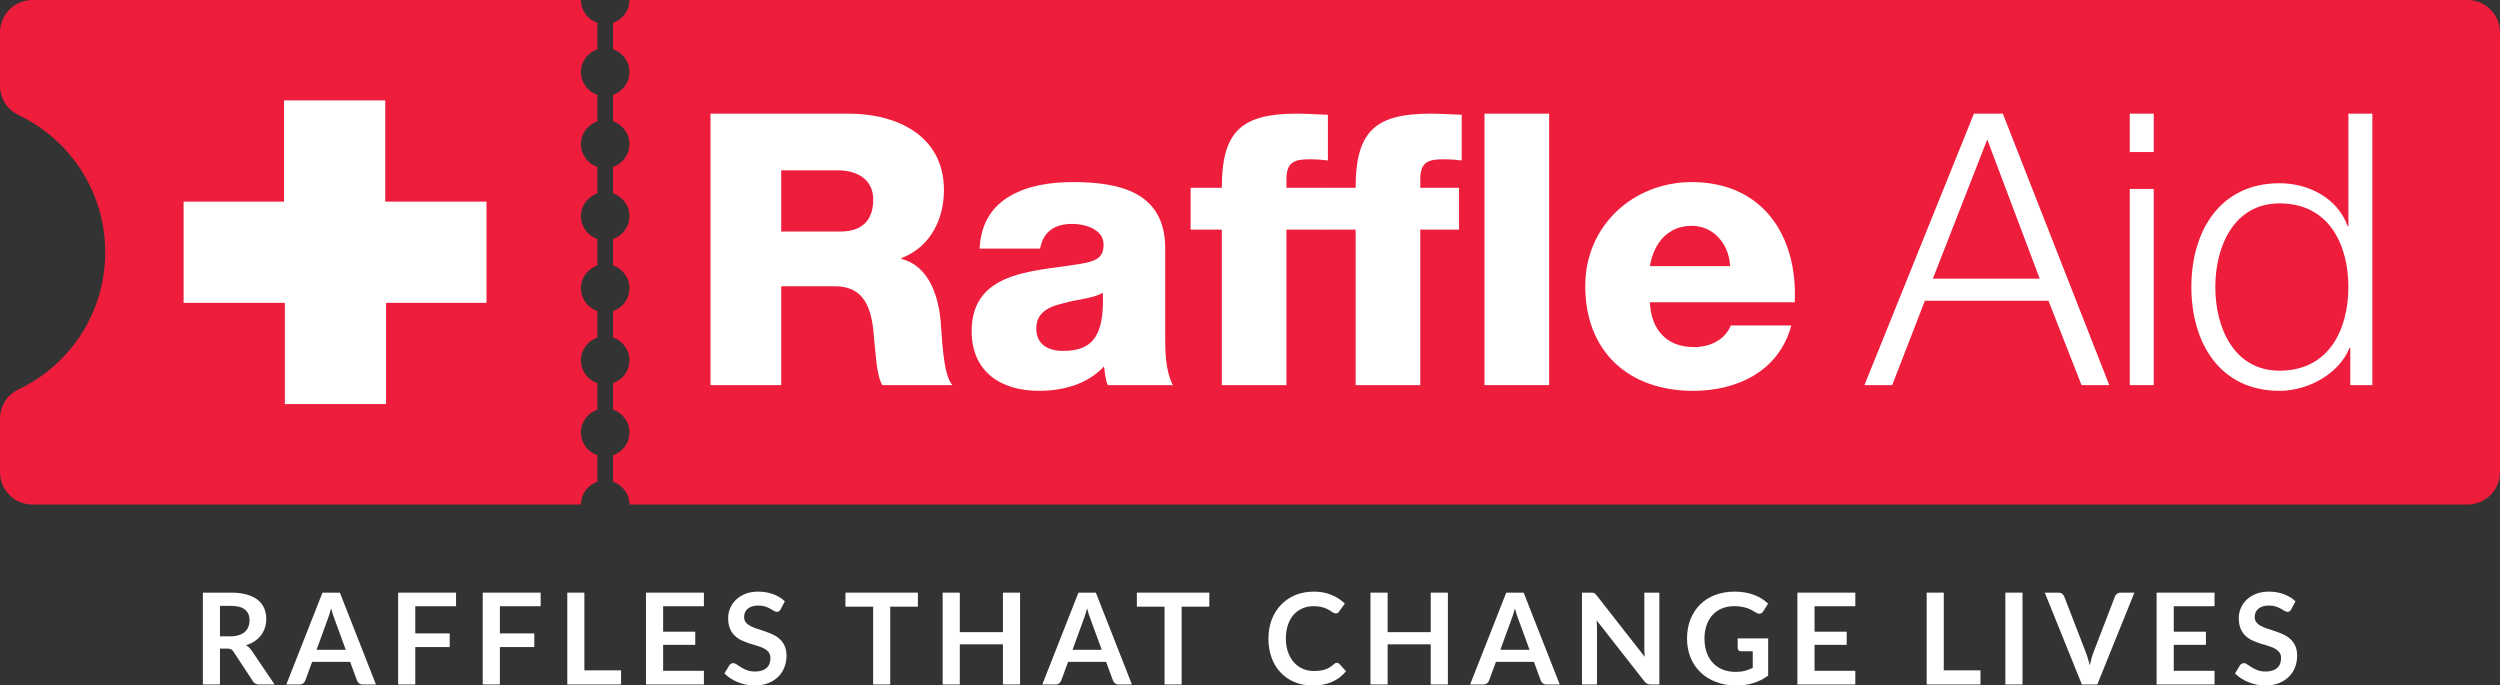 <?xml version="1.0" encoding="UTF-8"?><svg id="Layer_1" xmlns="http://www.w3.org/2000/svg" viewBox="0 0 566.929 155.448"><rect x="0" y="0" width="566.929" height="155.448" fill="#333333" stroke="none"/><defs><style>.cls-1{fill:#ed1d3b;}.cls-2{fill:#fff;}</style></defs><path class="cls-1" d="M131.75,16.342c0,2.401,1.547,4.428,3.717,5.175v5.993c-2.17.747-3.717,2.774-3.717,5.175s1.547,4.428,3.717,5.175v5.993c-2.17.747-3.717,2.774-3.717,5.175,0,2.418,1.547,4.428,3.717,5.175v5.993c-2.17.747-3.717,2.774-3.717,5.175,0,2.418,1.547,4.446,3.717,5.175v6.01c-2.17.729-3.717,2.756-3.717,5.157,0,2.418,1.547,4.446,3.717,5.175v6.01c-2.17.729-3.717,2.756-3.717,5.175,0,2.401,1.547,4.428,3.717,5.175v5.993c-2.17.747-3.717,2.756-3.717,5.175H7.348c-4.058,0-7.348-3.29-7.348-7.348v-12.138c0-2.839,1.641-5.412,4.206-6.629,11.628-5.517,19.658-17.363,19.658-31.091S15.833,31.617,4.205,26.097c-2.564-1.217-4.205-3.79-4.205-6.629V7.348C0,3.29,3.29,0,7.348,0h124.402c0,2.401,1.547,4.428,3.717,5.175v5.993c-2.17.747-3.717,2.756-3.717,5.175Z"/><path class="cls-1" d="M566.929,7.348v99.716c0,4.058-3.29,7.348-7.348,7.348H142.739c0-2.418-1.565-4.428-3.716-5.175v-5.993c2.152-.747,3.716-2.774,3.716-5.175,0-2.418-1.565-4.446-3.716-5.175v-6.01c2.152-.729,3.716-2.756,3.716-5.175,0-2.401-1.565-4.428-3.716-5.157v-6.01c2.152-.729,3.716-2.756,3.716-5.175,0-2.401-1.565-4.428-3.716-5.175v-5.993c2.152-.747,3.716-2.756,3.716-5.175,0-2.401-1.565-4.428-3.716-5.175v-5.993c2.152-.747,3.716-2.774,3.716-5.175s-1.565-4.428-3.716-5.175v-5.993c2.152-.747,3.716-2.774,3.716-5.175,0-2.418-1.565-4.428-3.716-5.175v-5.993C141.174,4.428,142.739,2.401,142.739,0h416.842C563.639,0,566.929,3.29,566.929,7.348Z"/><polygon class="cls-2" points="87.549 45.723 87.37 45.723 87.37 22.767 64.414 22.767 64.414 45.723 41.636 45.723 41.636 68.68 64.593 68.68 64.593 91.636 87.549 91.636 87.549 68.68 110.327 68.68 110.327 45.723 87.549 45.723"/><path class="cls-2" d="M161.12,25.774h31.385c10.778,0,21.556,4.914,21.556,17.331,0,6.639-3.104,12.933-9.656,15.433v.173c6.466,1.638,8.536,8.88,8.966,14.744.259,2.672.431,11.467,2.587,13.881h-15.866c-1.379-2.156-1.552-8.019-1.81-9.829-.431-6.208-1.379-12.588-8.967-12.588h-12.157v22.417h-16.037V25.774ZM177.157,52.502h13.451c4.828,0,7.415-2.5,7.415-7.243,0-4.57-3.621-6.639-8.105-6.639h-12.761v13.881Z"/><path class="cls-2" d="M222.155,56.383c.259-5.864,2.932-9.657,6.984-11.985,4.052-2.328,9.053-3.105,14.227-3.105,10.605,0,20.866,2.329,20.866,15.003v19.572c0,3.794,0,7.933,1.725,11.468h-14.744c-.603-1.38-.603-2.759-.862-4.225-3.795,4.052-9.313,5.518-14.744,5.518-8.623,0-15.262-4.311-15.262-13.537,0-14.486,15.865-13.45,26.039-15.52,2.5-.603,3.879-1.379,3.879-4.138,0-3.363-4.052-4.656-7.07-4.656-4.225,0-6.639,1.897-7.329,5.605h-13.71ZM241.124,79.576c6.984,0,9.312-3.879,8.967-13.192-2.07,1.294-5.864,1.466-9.054,2.415-3.362.776-6.035,2.156-6.035,5.691,0,3.708,2.759,5.087,6.122,5.087Z"/><path class="cls-2" d="M277.07,52.071h-7.07v-9.484h7.07c0-12.848,4.484-16.813,16.986-16.813,2.328,0,4.742.172,7.07.259v10.346c-1.379-.173-2.672-.259-3.966-.259-3.362,0-5.431.431-5.431,4.484v1.983h8.795v9.484h-8.795v35.265h-14.658v-35.265Z"/><path class="cls-2" d="M307.418,52.071h-7.071v-9.484h7.071c0-12.848,4.484-16.813,16.987-16.813,2.327,0,4.741.172,7.07.259v10.346c-1.38-.173-2.674-.259-3.966-.259-3.363,0-5.432.431-5.432,4.484v1.983h8.793v9.484h-8.793v35.265h-14.658v-35.265Z"/><path class="cls-2" d="M336.643,25.774h14.657v61.562h-14.657V25.774Z"/><path class="cls-2" d="M374.146,68.54c.258,6.208,3.793,10.175,10.002,10.175,3.535,0,6.984-1.553,8.362-4.915h13.711c-2.76,10.346-12.245,14.83-22.247,14.83-14.571,0-24.485-8.795-24.485-23.797,0-13.709,10.948-23.539,24.142-23.539,16.037,0,24.056,12.072,23.365,27.247h-32.85ZM392.338,60.348c-.26-5.087-3.795-9.139-8.708-9.139-5.175,0-8.536,3.621-9.485,9.139h18.192Z"/><path class="cls-2" d="M447.631,25.774h6.553l24.142,61.562h-6.293l-7.501-19.141h-28.023l-7.416,19.141h-6.293l24.831-61.562ZM438.32,63.194h24.228l-11.899-31.558-12.329,31.558Z"/><path class="cls-2" d="M482.972,25.774h5.432v8.708h-5.432v-8.708ZM482.972,42.846h5.432v44.49h-5.432v-44.49Z"/><path class="cls-2" d="M537.981,87.336h-5.001v-8.45h-.172c-2.329,5.864-9.399,9.743-15.866,9.743-13.537,0-20.002-10.864-20.002-23.539,0-12.674,6.465-23.539,20.002-23.539,6.553,0,13.194,3.363,15.434,9.743h.174v-25.521h5.43v61.562ZM516.942,84.06c11.468,0,15.608-9.743,15.608-18.969,0-9.225-4.14-18.968-15.608-18.968-10.345,0-14.571,9.743-14.571,18.968,0,9.226,4.226,18.969,14.571,18.969Z"/><path class="cls-2" d="M62.266,155.216h-3.501c-.663,0-1.144-.257-1.44-.777l-4.378-6.665c-.162-.251-.342-.428-.538-.538-.199-.104-.489-.159-.871-.159h-1.657v8.139h-3.874v-20.822h6.351c1.413,0,2.623.147,3.638.44,1.012.294,1.841.703,2.489,1.229.648.526,1.125,1.162,1.434,1.896.306.734.462,1.541.462,2.422,0,.703-.104,1.364-.312,1.987-.205.63-.501,1.192-.893,1.7-.388.514-.868.96-1.44,1.339-.569.385-1.22.691-1.951.911.251.141.48.312.691.508s.404.434.578.697l5.213,7.693ZM52.298,144.3c.731,0,1.367-.092,1.908-.275.544-.183.991-.434,1.342-.752.349-.324.612-.703.783-1.15.174-.44.26-.923.26-1.449,0-1.058-.349-1.871-1.043-2.434-.697-.569-1.761-.85-3.192-.85h-2.477v6.91h2.419Z"/><path class="cls-2" d="M85.25,155.216h-2.996c-.336,0-.608-.086-.819-.251-.211-.171-.37-.379-.477-.63l-1.553-4.244h-8.628l-1.553,4.244c-.076.22-.226.422-.446.605-.223.183-.495.275-.822.275h-3.024l8.194-20.822h3.947l8.179,20.822ZM78.41,147.352l-2.535-6.922c-.125-.312-.257-.673-.391-1.095-.135-.428-.266-.881-.401-1.37-.125.489-.257.948-.391,1.376s-.263.795-.388,1.113l-2.519,6.898h6.626Z"/><path class="cls-2" d="M94.175,137.476v6.164h7.806v3.094h-7.806v8.482h-3.889v-20.822h13.135v3.082h-9.246Z"/><path class="cls-2" d="M113.358,137.476v6.164h7.806v3.094h-7.806v8.482h-3.889v-20.822h13.135v3.082h-9.246Z"/><path class="cls-2" d="M140.845,152.017v3.198h-12.197v-20.822h3.874v17.624h8.323Z"/><path class="cls-2" d="M150.378,137.476v5.773h7.286v2.984h-7.286v5.889h9.246v3.094h-13.135v-20.822h13.135v3.082h-9.246Z"/><path class="cls-2" d="M177.019,138.179c-.116.202-.238.349-.367.44-.131.092-.29.135-.483.135-.202,0-.419-.073-.654-.22s-.517-.318-.844-.495c-.327-.183-.706-.349-1.144-.501-.437-.147-.954-.22-1.55-.22-.535,0-1.006.061-1.41.196-.404.128-.743.306-1.015.538-.275.232-.477.508-.612.826-.135.324-.202.679-.202,1.058,0,.495.135.899.41,1.229.272.324.636.605,1.085.832.453.232.966.44,1.541.618.578.183,1.168.379,1.773.587s1.196.446,1.77.722c.575.269,1.088.618,1.541,1.033.453.416.813.929,1.088,1.535.272.605.41,1.339.41,2.201,0,.942-.162,1.822-.483,2.642-.321.826-.792,1.541-1.413,2.146-.618.612-1.373,1.088-2.266,1.443-.893.349-1.917.526-3.067.526-.663,0-1.318-.067-1.96-.196-.642-.128-1.26-.318-1.85-.556-.59-.238-1.147-.526-1.663-.862-.52-.336-.978-.709-1.382-1.125l1.137-1.859c.095-.128.22-.245.373-.336s.318-.135.489-.135c.242,0,.501.098.78.294s.608.416.994.654c.382.238.832.459,1.345.654.514.202,1.131.3,1.85.3,1.104,0,1.96-.263,2.565-.789.602-.52.905-1.272.905-2.25,0-.55-.138-.997-.41-1.339-.272-.349-.636-.636-1.088-.874-.449-.232-.963-.434-1.541-.593-.575-.165-1.159-.342-1.755-.538-.596-.19-1.18-.422-1.758-.691-.575-.269-1.088-.618-1.541-1.052-.449-.428-.813-.972-1.085-1.614-.275-.648-.41-1.449-.41-2.403,0-.758.15-1.492.453-2.214.303-.722.74-1.358,1.318-1.914.575-.556,1.287-1.003,2.131-1.339s1.813-.508,2.908-.508c1.229,0,2.363.196,3.4.575,1.037.385,1.92.923,2.648,1.614l-.963,1.828Z"/><path class="cls-2" d="M208.154,137.574h-6.277v17.642h-3.874v-17.642h-6.28v-3.18h16.431v3.18Z"/><path class="cls-2" d="M231.321,134.394v20.822h-3.886v-9.099h-9.778v9.099h-3.889v-20.822h3.889v8.959h9.778v-8.959h3.886Z"/><path class="cls-2" d="M256.683,155.216h-2.996c-.336,0-.608-.086-.819-.251-.211-.171-.37-.379-.477-.63l-1.553-4.244h-8.628l-1.553,4.244c-.076.22-.226.422-.446.605-.223.183-.495.275-.822.275h-3.024l8.194-20.822h3.947l8.179,20.822ZM249.844,147.352l-2.535-6.922c-.125-.312-.257-.673-.391-1.095-.135-.428-.266-.881-.401-1.37-.125.489-.257.948-.391,1.376s-.263.795-.388,1.113l-2.519,6.898h6.626Z"/><path class="cls-2" d="M274.237,137.574h-6.277v17.642h-3.874v-17.642h-6.28v-3.18h16.431v3.18Z"/><path class="cls-2" d="M303.158,150.305c.208,0,.391.08.55.245l1.529,1.657c-.844,1.046-1.883,1.847-3.119,2.403-1.235.556-2.715.838-4.44.838-1.541,0-2.935-.263-4.17-.795-1.235-.526-2.287-1.26-3.155-2.201-.881-.942-1.547-2.067-2.012-3.369-.465-1.309-.697-2.733-.697-4.281,0-1.559.248-2.996.749-4.299.498-1.296,1.202-2.422,2.107-3.357.905-.942,1.994-1.676,3.253-2.201,1.247-.52,2.642-.783,4.17-.783,1.517,0,2.862.251,4.036.752,1.186.495,2.177,1.15,3.009,1.957l-1.296,1.798c-.073.116-.171.22-.294.306s-.294.128-.501.128c-.147,0-.294-.043-.44-.122-.159-.08-.33-.183-.514-.306-.171-.116-.391-.251-.624-.391-.245-.147-.526-.275-.844-.397-.318-.122-.685-.22-1.101-.306-.416-.08-.893-.122-1.443-.122-.929,0-1.786.171-2.556.501s-1.443.807-1.994,1.437c-.563.63-.991,1.4-1.296,2.305s-.465,1.938-.465,3.1c0,1.174.171,2.214.501,3.125.33.917.783,1.682,1.345,2.305s1.235,1.101,2.006,1.437c.758.33,1.59.495,2.47.495.526,0,1.003-.031,1.431-.086.428-.061.819-.153,1.186-.275.355-.122.697-.287,1.015-.483.33-.196.648-.44.966-.728.098-.086.196-.153.294-.208.11-.055.22-.08.342-.08Z"/><path class="cls-2" d="M328.34,134.394v20.822h-3.889v-9.099h-9.778v9.099h-3.889v-20.822h3.889v8.959h9.778v-8.959h3.889Z"/><path class="cls-2" d="M353.7,155.216h-2.996c-.336,0-.612-.086-.819-.251-.214-.171-.373-.379-.477-.63l-1.553-4.244h-8.628l-1.553,4.244c-.08.22-.226.422-.446.605s-.495.275-.819.275h-3.027l8.194-20.822h3.944l8.182,20.822ZM346.857,147.352l-2.532-6.922c-.128-.312-.257-.673-.391-1.095-.135-.428-.269-.881-.404-1.37-.122.489-.251.948-.385,1.376-.135.428-.263.795-.391,1.113l-2.519,6.898h6.623Z"/><path class="cls-2" d="M376.295,134.394v20.822h-1.987c-.306,0-.563-.049-.77-.153-.208-.098-.41-.269-.599-.508l-10.873-13.881c.061.63.086,1.217.086,1.755v12.787h-3.412v-20.822h2.03c.165,0,.306.006.428.018.116.018.226.043.312.086.092.049.183.11.269.19s.183.19.287.324l10.915,13.942c-.031-.336-.055-.667-.073-.997-.018-.324-.024-.63-.024-.905v-12.658h3.412Z"/><path class="cls-2" d="M400.969,144.777v8.421c-1.058.777-2.183,1.345-3.376,1.706-1.199.361-2.477.544-3.84.544-1.7,0-3.235-.263-4.611-.795-1.382-.526-2.556-1.26-3.528-2.201-.978-.942-1.731-2.067-2.256-3.369-.526-1.309-.789-2.733-.789-4.281,0-1.559.251-2.996.758-4.305.514-1.303,1.235-2.428,2.171-3.369.936-.942,2.073-1.669,3.406-2.189,1.333-.514,2.831-.777,4.488-.777.85,0,1.639.067,2.373.202.734.135,1.413.318,2.042.556.63.232,1.205.52,1.724.856.514.336.991.703,1.425,1.107l-1.113,1.761c-.171.275-.397.446-.673.508-.281.061-.581-.006-.911-.208-.312-.183-.63-.367-.948-.55-.318-.177-.667-.336-1.058-.471-.391-.135-.826-.245-1.309-.33-.489-.092-1.046-.135-1.682-.135-1.027,0-1.957.177-2.782.52-.832.349-1.541.844-2.128,1.486-.581.642-1.033,1.413-1.351,2.318-.318.899-.477,1.908-.477,3.021,0,1.192.171,2.256.514,3.192.342.936.819,1.731,1.437,2.379.624.648,1.37,1.137,2.238,1.48.874.342,1.853.514,2.929.514.764,0,1.449-.086,2.055-.245.605-.165,1.199-.385,1.773-.667v-3.773h-2.623c-.251,0-.44-.067-.581-.208-.141-.135-.208-.306-.208-.508v-2.189h6.91Z"/><path class="cls-2" d="M411.487,137.476v5.773h7.289v2.984h-7.289v5.889h9.246v3.094h-13.135v-20.822h13.135v3.082h-9.246Z"/><path class="cls-2" d="M449.114,152.017v3.198h-12.2v-20.822h3.877v17.624h8.323Z"/><path class="cls-2" d="M458.647,155.216h-3.889v-20.822h3.889v20.822Z"/><path class="cls-2" d="M484.019,134.394l-8.408,20.822h-3.504l-8.408-20.822h3.113c.336,0,.605.08.819.245.208.165.367.373.477.63l4.91,12.701c.159.416.318.868.465,1.364.153.495.294,1.009.428,1.547.116-.538.238-1.052.373-1.547s.281-.948.446-1.364l4.88-12.701c.08-.22.232-.422.453-.599.226-.183.501-.275.832-.275h3.125Z"/><path class="cls-2" d="M492.947,137.476v5.773h7.289v2.984h-7.289v5.889h9.246v3.094h-13.135v-20.822h13.135v3.082h-9.246Z"/><path class="cls-2" d="M519.584,138.179c-.11.202-.232.349-.367.44-.128.092-.287.135-.483.135-.202,0-.416-.073-.654-.22-.232-.147-.514-.318-.838-.495-.33-.183-.709-.349-1.15-.501-.434-.147-.948-.22-1.547-.22-.538,0-1.009.061-1.413.196-.404.128-.74.306-1.015.538-.269.232-.477.508-.612.826-.135.324-.202.679-.202,1.058,0,.495.141.899.41,1.229.275.324.636.605,1.088.832.453.232.966.44,1.541.618.575.183,1.168.379,1.773.587.605.208,1.192.446,1.773.722.575.269,1.088.618,1.535,1.033.453.416.819.929,1.088,1.535.275.605.41,1.339.41,2.201,0,.942-.159,1.822-.477,2.642-.324.826-.795,1.541-1.413,2.146-.624.612-1.376,1.088-2.269,1.443-.893.349-1.914.526-3.07.526-.66,0-1.315-.067-1.957-.196s-1.26-.318-1.853-.556c-.587-.238-1.144-.526-1.663-.862-.514-.336-.978-.709-1.382-1.125l1.137-1.859c.098-.128.22-.245.379-.336.153-.092.312-.135.489-.135.238,0,.495.098.777.294.275.196.605.416.991.654.385.238.832.459,1.345.654.514.202,1.131.3,1.853.3,1.107,0,1.957-.263,2.562-.789.605-.52.911-1.272.911-2.25,0-.55-.141-.997-.41-1.339-.275-.349-.642-.636-1.088-.874-.453-.232-.966-.434-1.541-.593-.575-.165-1.162-.342-1.761-.538-.593-.19-1.18-.422-1.755-.691s-1.088-.618-1.541-1.052c-.453-.428-.813-.972-1.088-1.614-.269-.648-.41-1.449-.41-2.403,0-.758.153-1.492.453-2.214.306-.722.746-1.358,1.321-1.914.575-.556,1.284-1.003,2.128-1.339.85-.336,1.816-.508,2.911-.508,1.229,0,2.36.196,3.4.575,1.033.385,1.92.923,2.648,1.614l-.966,1.828Z"/></svg>